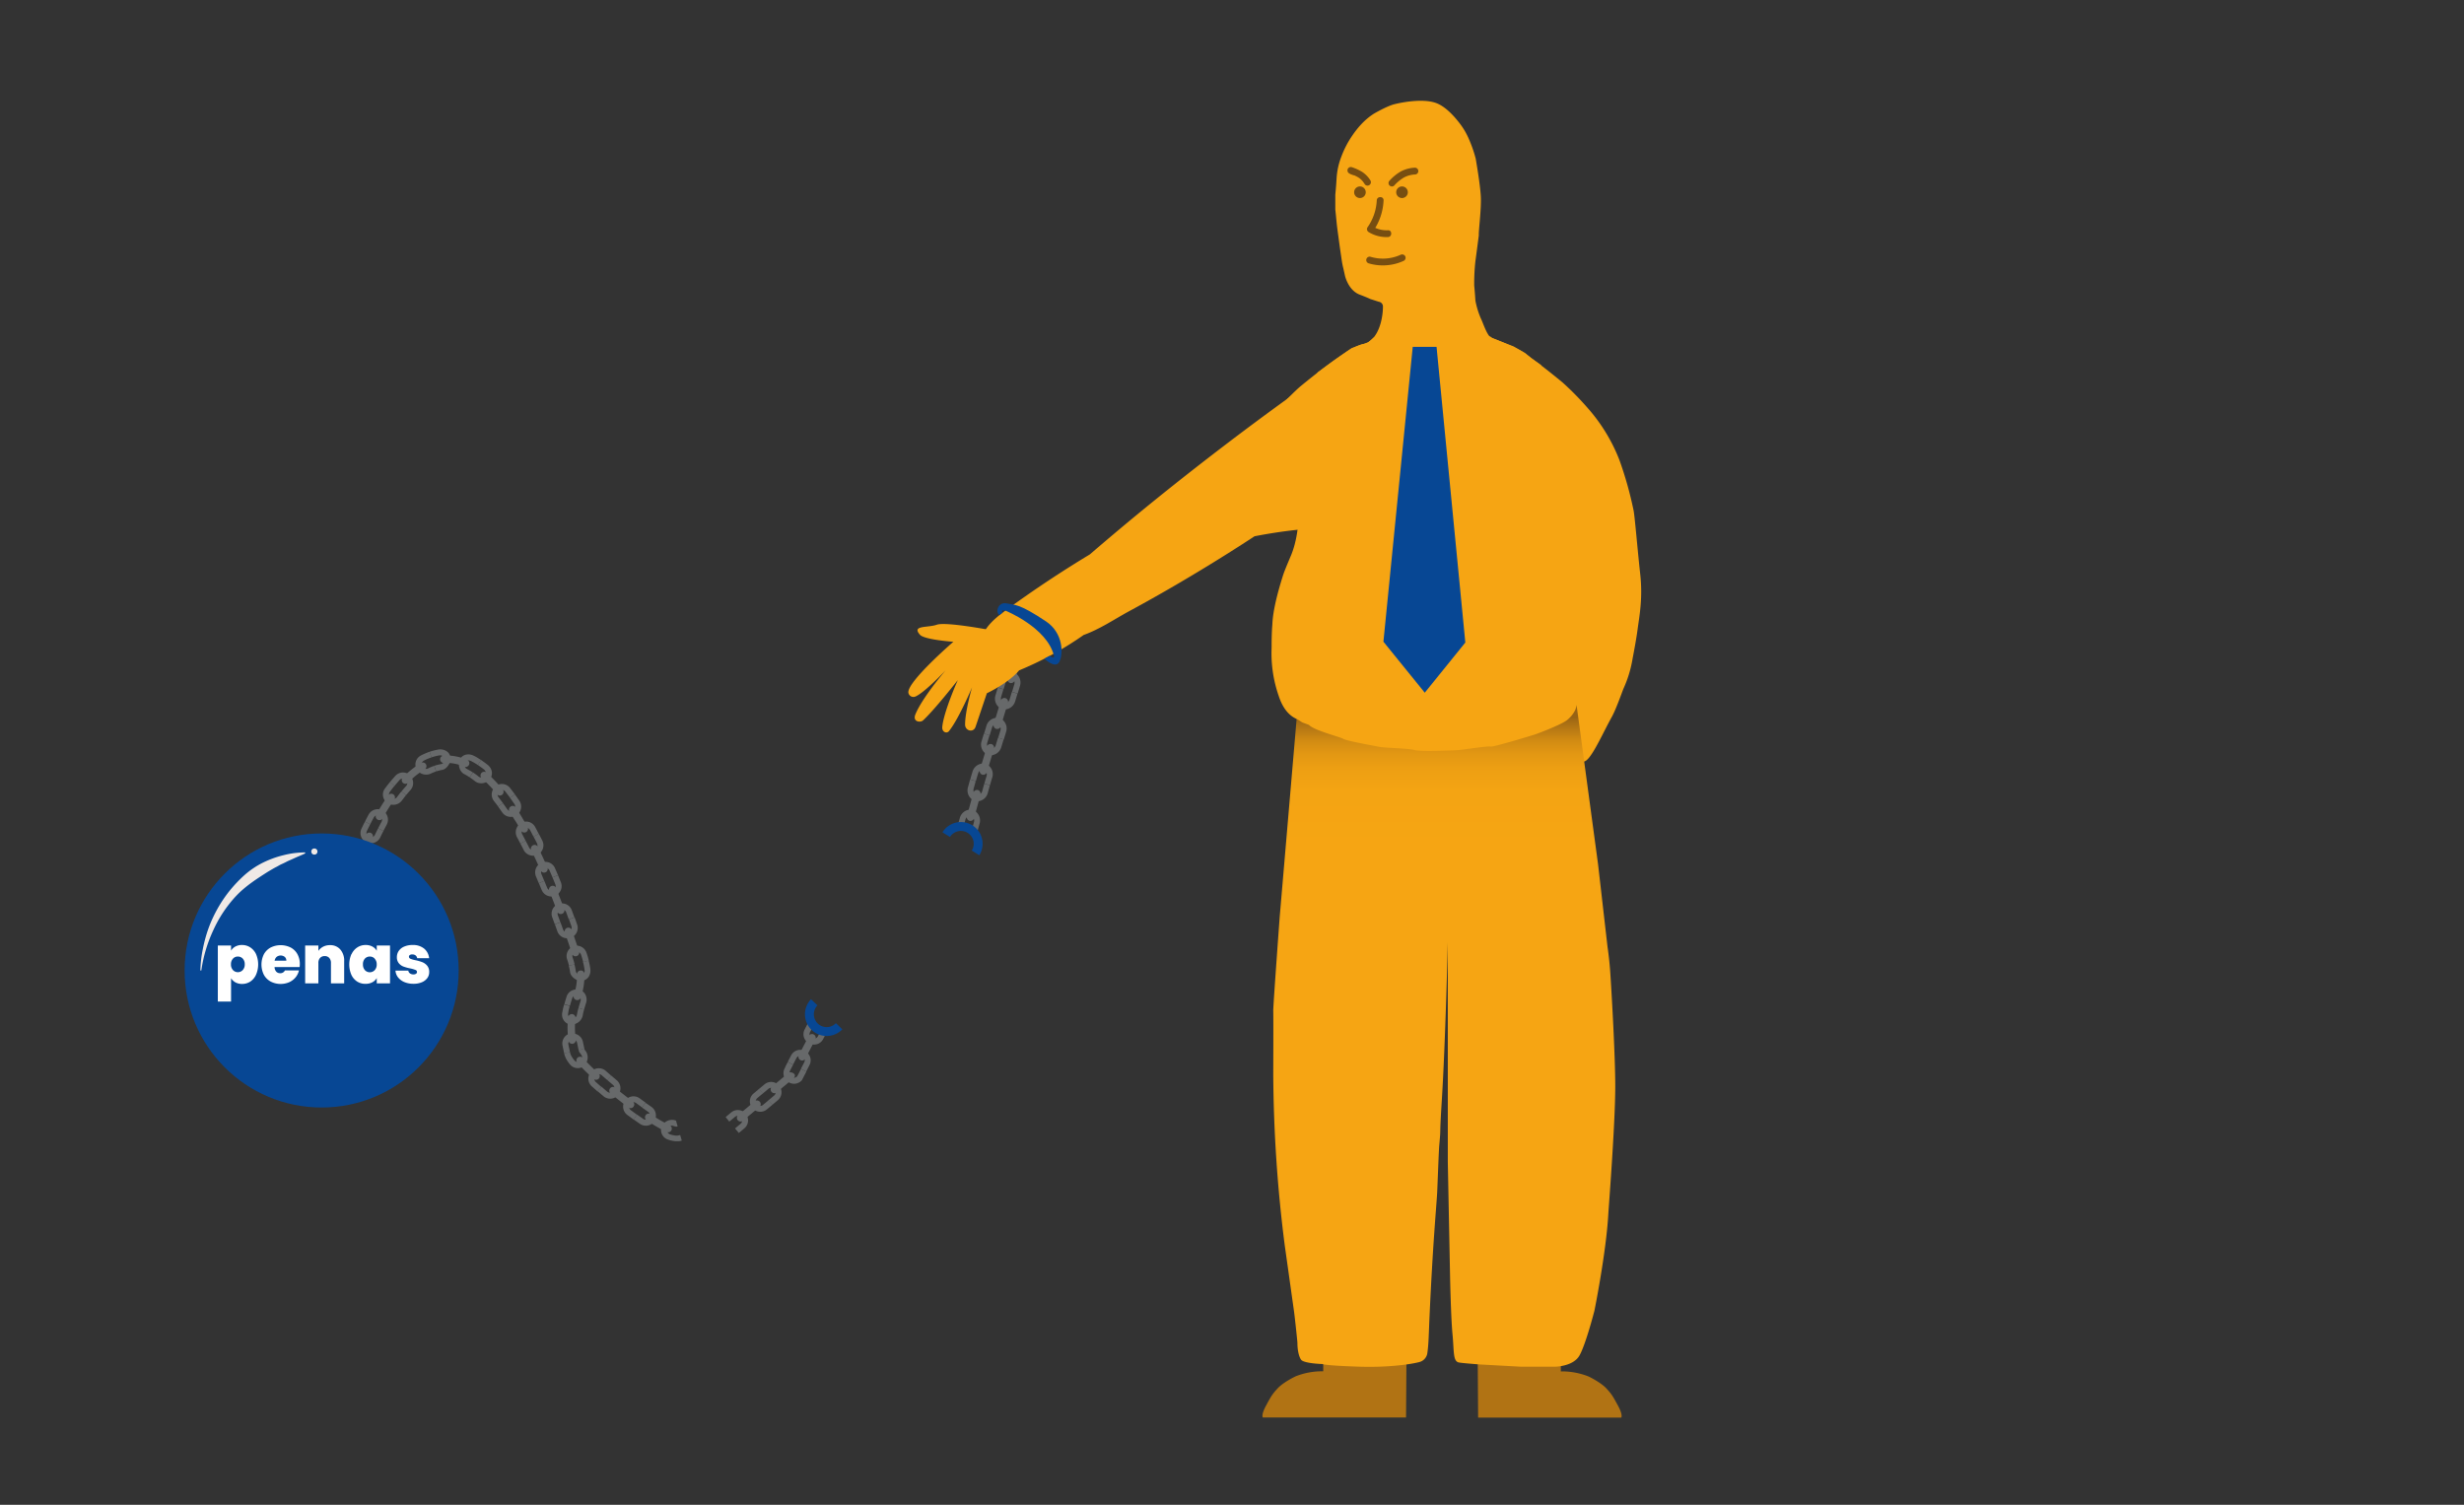 <svg xmlns="http://www.w3.org/2000/svg" xmlns:xlink="http://www.w3.org/1999/xlink" id="Layer_1" data-name="Layer 1" viewBox="0 0 876.08 535.04"><rect x="0" y="0" width="876.08" height="535.04" fill="#333333" stroke="none"/><defs><style>      .cls-1 {        fill: #67696a;      }      .cls-2 {        fill: #074794;      }      .cls-3 {        fill: none;        stroke: #074794;        stroke-miterlimit: 10;        stroke-width: 3.16px;      }      .cls-4 {        fill: #efe9e6;      }      .cls-5 {        fill: #f6a513;      }      .cls-6 {        fill: #b17314;      }      .cls-7 {        fill: url(#linear-gradient);      }      .cls-8 {        fill: #774e11;      }      .cls-9 {        fill: #fff;      }    </style><linearGradient id="linear-gradient" x1="513.5" y1="255.15" x2="513.5" y2="329.93" gradientUnits="userSpaceOnUse"><stop offset="0" stop-color="#986314"></stop><stop offset="0.01" stop-color="#a06914"></stop><stop offset="0.06" stop-color="#bb7b14"></stop><stop offset="0.11" stop-color="#d18b13"></stop><stop offset="0.17" stop-color="#e29713"></stop><stop offset="0.24" stop-color="#ed9f13"></stop><stop offset="0.35" stop-color="#f4a413"></stop><stop offset="0.64" stop-color="#f6a513"></stop></linearGradient></defs><g><g><path class="cls-1" d="M235.42,400.2a3.59,3.59,0,0,1,.84-1,4,4,0,0,1,3.72-.89,3.79,3.79,0,0,0,.61.17h-.13l-.1,0,.57,2a1,1,0,0,1-.64.07,5.22,5.22,0,0,1-1-.26,1.55,1.55,0,0,0-.83,0,1.73,1.73,0,0,0-1.16.93,1.47,1.47,0,0,0,.15,1.5,1.67,1.67,0,0,0,.81.6,8.38,8.38,0,0,0,1.57.39,3.63,3.63,0,0,0,2-.17l.58,2a6.48,6.48,0,0,1-.63.17l-.33.07-.43,0-.44,0h-.36l-.65-.07a10.41,10.41,0,0,1-1.95-.49,3.6,3.6,0,0,1-2.58-3.77A3.5,3.5,0,0,1,235.42,400.2Z"></path><path class="cls-1" d="M231.77,399.57a3.69,3.69,0,0,1-4.27,0l-2.23-1.56,1.22-1.72,2.2,1.54a1.69,1.69,0,0,0,.88.28A1.58,1.58,0,0,0,231,396a1.56,1.56,0,0,0-.57-.7l-2.15-1.5,1.22-1.72,2.11,1.47a3.72,3.72,0,0,1,1.52,3.83,3.51,3.51,0,0,1-.49,1.25A3.41,3.41,0,0,1,231.77,399.57Z"></path><path class="cls-1" d="M231.4,396.2a50.23,50.23,0,0,0,6.69,3.86,1.37,1.37,0,0,1,.69,1.69,1.28,1.28,0,0,1-1.76.72A54.22,54.22,0,0,1,230,398.4a1.32,1.32,0,1,1,1.45-2.2Z"></path></g><g><path class="cls-1" d="M222.3,391.25a4,4,0,0,1,1-.89,3.72,3.72,0,0,1,4.15.17l2.09,1.51-1.22,1.72-2.12-1.54a1.64,1.64,0,0,0-.86-.31,1.58,1.58,0,0,0-1.57,2.11,1.64,1.64,0,0,0,.55.74l2.17,1.57-1.22,1.72-2.2-1.6a3.7,3.7,0,0,1-1.38-4A3.84,3.84,0,0,1,222.3,391.25Z"></path><path class="cls-1" d="M218.79,390.16a3.7,3.7,0,0,1-4.22-.39L212.51,388l1.37-1.6,2,1.73a1.73,1.73,0,0,0,.85.36,1.58,1.58,0,0,0,1.39-.57,1.56,1.56,0,0,0,.28-1.46,1.48,1.48,0,0,0-.5-.76l-2-1.7,1.37-1.6,2,1.68a3.72,3.72,0,0,1,1.15,4,4,4,0,0,1-.64,1.18A3.49,3.49,0,0,1,218.79,390.16Z"></path><path class="cls-1" d="M218.79,386.77q3,2.5,6.2,4.88a1.31,1.31,0,1,1-1.58,2.1c-2.14-1.61-4.23-3.26-6.29-4.95a1.32,1.32,0,0,1-.19-1.86h0A1.33,1.33,0,0,1,218.79,386.77Z"></path></g><g><path class="cls-1" d="M210.17,381a3.7,3.7,0,0,1,1.08-.79,3.74,3.74,0,0,1,4.11.53l1.95,1.7-1.37,1.6-2-1.72a1.59,1.59,0,0,0-.82-.38,1.57,1.57,0,0,0-1.76,2,1.65,1.65,0,0,0,.48.78l2,1.76-1.37,1.6-2-1.78a3.64,3.64,0,0,1-.3-5.26Z"></path><path class="cls-1" d="M206.78,379.52a3.62,3.62,0,0,1-4.26-1.22,14.42,14.42,0,0,1-.89-1.24,7,7,0,0,1-.53-1,7.41,7.41,0,0,1-.4-1.08l-.1-.46,2.05-.49.08.39a5.2,5.2,0,0,0,.68,1.47,10.15,10.15,0,0,0,.77,1.07,1.63,1.63,0,0,0,.79.55,1.5,1.5,0,0,0,1.47-.32,1.65,1.65,0,0,0,.53-1.39,1.48,1.48,0,0,0-.32-.8,9.5,9.5,0,0,1-.58-.81,1.74,1.74,0,0,1-.29-.62l-.06-.26,2.05-.49,0,.19,0,.05a7.75,7.75,0,0,0,.46.64,3.89,3.89,0,0,1-.41,5A3.45,3.45,0,0,1,206.78,379.52Z"></path><path class="cls-1" d="M207.25,376.16a75.68,75.68,0,0,0,5.56,5.47,1.33,1.33,0,0,1,.1,1.86,1.32,1.32,0,0,1-1.87.09,77,77,0,0,1-5.76-5.68,1.29,1.29,0,0,1,.13-1.88A1.36,1.36,0,0,1,207.25,376.16Z"></path></g><g><path class="cls-1" d="M203.19,367.44a3.92,3.92,0,0,1,1.33.14,3.72,3.72,0,0,1,2.75,2.9l.5,2.38-2.05.49-.52-2.51a1.64,1.64,0,0,0-.39-.79,1.6,1.6,0,0,0-1.39-.51,1.53,1.53,0,0,0-1.21.91,1.5,1.5,0,0,0-.12.94l.56,2.68-2.05.49-.59-2.8a3.69,3.69,0,0,1,1.88-4A3.39,3.39,0,0,1,203.19,367.44Z"></path><path class="cls-1" d="M201.83,364a3.64,3.64,0,0,1-1.92-4l.29-1.47.37-1.41,2,.55-.34,1.34L202,360.3a1.54,1.54,0,0,0,.11.95,1.52,1.52,0,0,0,1.22.9,1.6,1.6,0,0,0,1.38-.51,1.71,1.71,0,0,0,.4-.78l.24-1.22.32-1.23,2,.55-.3,1.15-.22,1.13a4,4,0,0,1-4,3A3.45,3.45,0,0,1,201.83,364Z"></path><path class="cls-1" d="M204.64,362.06a26.27,26.27,0,0,0,.12,7.56,1.38,1.38,0,0,1-1.12,1.5,1.27,1.27,0,0,1-1.49-1.13,29.35,29.35,0,0,1-.12-8.27,1.28,1.28,0,0,1,1.51-1.14A1.38,1.38,0,0,1,204.64,362.06Z"></path></g><g><path class="cls-1" d="M205.91,351.9a3.38,3.38,0,0,1,2.48,2.37,3.81,3.81,0,0,1,0,2.29c-.25.83-.52,1.63-.71,2.4l-2-.55c.21-.82.48-1.64.73-2.48a1.52,1.52,0,0,0,0-.92,1.57,1.57,0,0,0-1-1.07,1.6,1.6,0,0,0-1.47.29,1.56,1.56,0,0,0-.51.76c-.26.85-.54,1.7-.77,2.6l-2-.55c.24-.94.53-1.82.79-2.68a3.52,3.52,0,0,1,1.24-1.78,4,4,0,0,1,3.31-.68Z"></path><path class="cls-1" d="M205.13,348.44a4.75,4.75,0,0,1-1.66-1.22,3.08,3.08,0,0,1-.8-1.67,15.49,15.49,0,0,0-.44-2.15l2-.53a16.88,16.88,0,0,1,.49,2.41,1.87,1.87,0,0,0,.35.77,1.67,1.67,0,0,0,1.35.6,1.47,1.47,0,0,0,1.27-.82,1.41,1.41,0,0,0,.16-1,21.38,21.38,0,0,0-.56-2.78l2-.52a22.26,22.26,0,0,1,.61,3,4.2,4.2,0,0,1-.47,2.56,3.27,3.27,0,0,1-1.75,1.46,3.48,3.48,0,0,1-1.33.16A4.29,4.29,0,0,1,205.13,348.44Z"></path><path class="cls-1" d="M207.76,346.31a22.53,22.53,0,0,1-1.23,8.27,1.32,1.32,0,1,1-2.52-.77,19.68,19.68,0,0,0,1.12-7.35,1.3,1.3,0,0,1,.33-.9,1.32,1.32,0,0,1,.87-.49,1.27,1.27,0,0,1,1,.28A1.35,1.35,0,0,1,207.76,346.31Z"></path></g><g><path class="cls-1" d="M203.88,336.42a3.61,3.61,0,0,1,1.33-.19,3.73,3.73,0,0,1,3.34,2.57c.14.43.28.81.42,1.29l.4,1.47-2,.52c-.24-.91-.49-1.81-.78-2.63a1.52,1.52,0,0,0-.53-.75,1.55,1.55,0,0,0-1.47-.27,1.59,1.59,0,0,0-1,2c.3.85.52,1.65.73,2.44l-2,.53-.29-1.1c-.1-.37-.27-.82-.4-1.22a3.69,3.69,0,0,1,1.17-4A3.52,3.52,0,0,1,203.88,336.42Z"></path><path class="cls-1" d="M201.54,333.6a3.68,3.68,0,0,1-3.37-2.47c-.28-.83-.58-1.65-.88-2.47l2-.72c.3.83.6,1.66.89,2.49a1.54,1.54,0,0,0,.53.74,1.59,1.59,0,0,0,1.48.23,1.57,1.57,0,0,0,1-1.1,1.7,1.7,0,0,0,0-.92c-.29-.84-.59-1.68-.9-2.51l2-.71q.47,1.24.9,2.52a3.67,3.67,0,0,1-2.26,4.73A3.55,3.55,0,0,1,201.54,333.6Z"></path><path class="cls-1" d="M203.32,330.72c.89,2.51,1.74,5,2.56,7.55a1.32,1.32,0,0,1-.83,1.67,1.33,1.33,0,0,1-1.67-.85c-.82-2.51-1.66-5-2.54-7.5a1.33,1.33,0,0,1,.81-1.69A1.31,1.31,0,0,1,203.32,330.72Z"></path></g><g><path class="cls-1" d="M198.54,321.45a3.58,3.58,0,0,1,1.32-.24,3.67,3.67,0,0,1,3.44,2.43l.92,2.52-2,.71-.91-2.5a1.69,1.69,0,0,0-.55-.73,1.56,1.56,0,0,0-1.48-.21,1.61,1.61,0,0,0-.94,2l.91,2.47-2,.72-.9-2.46a3.74,3.74,0,0,1,1-4.05A3.41,3.41,0,0,1,198.54,321.45Z"></path><path class="cls-1" d="M196.09,318.74a3.73,3.73,0,0,1-3.49-2.3l-1-2.42,1.94-.81,1,2.43a1.55,1.55,0,0,0,.57.71,1.6,1.6,0,0,0,1.49.17,1.57,1.57,0,0,0,.95-1.16,1.6,1.6,0,0,0-.09-.91l-1-2.47,1.94-.82,1,2.49a3.69,3.69,0,0,1-.89,4.12,3.55,3.55,0,0,1-1.13.71A3.82,3.82,0,0,1,196.09,318.74Z"></path><path class="cls-1" d="M197.73,315.78c1,2.46,1.94,5,2.89,7.44a1.31,1.31,0,1,1-2.46.92c-.95-2.46-1.87-4.94-2.87-7.38a1.31,1.31,0,1,1,2.44-1Z"></path></g><g><path class="cls-1" d="M192.45,306.77a3.55,3.55,0,0,1,1.3-.32,3.67,3.67,0,0,1,3.58,2.24l1.07,2.47-1.94.82-1.06-2.45a1.57,1.57,0,0,0-.59-.7,1.54,1.54,0,0,0-1.49-.13,1.59,1.59,0,0,0-.81,2.09l1,2.42-1.94.81-1-2.39a3.77,3.77,0,0,1,.78-4.09A3.58,3.58,0,0,1,192.45,306.77Z"></path><path class="cls-1" d="M189.83,304.23a3.72,3.72,0,0,1-3.63-2c-.37-.78-.78-1.53-1.18-2.3l1.87-1c.4.78.82,1.54,1.2,2.33a1.57,1.57,0,0,0,3-.49,1.66,1.66,0,0,0-.16-.92c-.38-.8-.81-1.58-1.22-2.38l1.87-1c.41.81.85,1.6,1.24,2.41a3.74,3.74,0,0,1-.59,4.2,3.69,3.69,0,0,1-1.08.78A3.81,3.81,0,0,1,189.83,304.23Z"></path><path class="cls-1" d="M191.26,301.16c1.19,2.39,2.28,4.82,3.37,7.25a1.32,1.32,0,0,1-.68,1.75,1.31,1.31,0,0,1-1.72-.68c-1.08-2.41-2.16-4.81-3.33-7.16a1.33,1.33,0,0,1,.6-1.77A1.3,1.3,0,0,1,191.26,301.16Z"></path></g><g><path class="cls-1" d="M185.25,292.61a3.62,3.62,0,0,1,5.05,1.48c.44.79.84,1.6,1.26,2.4l-1.87,1c-.41-.79-.81-1.59-1.24-2.37a1.65,1.65,0,0,0-.67-.64,1.52,1.52,0,0,0-1.49,0,1.59,1.59,0,0,0-.81,1.26,1.64,1.64,0,0,0,.19.88c.43.76.81,1.55,1.22,2.32l-1.87,1c-.4-.76-.78-1.54-1.2-2.28a3.75,3.75,0,0,1,1.43-5Z"></path><path class="cls-1" d="M182.37,290.37a3.69,3.69,0,0,1-3.82-1.54l-1.45-2.07,1.7-1.23,1.5,2.12a1.52,1.52,0,0,0,.68.58,1.59,1.59,0,0,0,1.49-.13,1.57,1.57,0,0,0,.71-1.32,1.66,1.66,0,0,0-.27-.9l-1.55-2.21,1.71-1.23,1.59,2.27a3.74,3.74,0,0,1-.06,4.27,3.72,3.72,0,0,1-2.23,1.39Z"></path><path class="cls-1" d="M183.43,287.16c.74,1.12,1.45,2.25,2.13,3.41s1.36,2.31,2,3.48a1.31,1.31,0,0,1-.5,1.8,1.35,1.35,0,0,1-1.8-.52c-.63-1.15-1.27-2.29-2-3.4s-1.36-2.24-2.08-3.33a1.34,1.34,0,0,1,.38-1.83A1.3,1.3,0,0,1,183.43,287.16Z"></path></g><g><path class="cls-1" d="M176.13,279.63a3.45,3.45,0,0,1,1.14-.69,3.7,3.7,0,0,1,4.12,1.27c.56.75,1.15,1.47,1.68,2.23l-1.71,1.23c-.51-.74-1.09-1.44-1.63-2.16a1.57,1.57,0,0,0-2.24-.27,1.6,1.6,0,0,0-.56,1.37,1.58,1.58,0,0,0,.31.85c.52.69,1.07,1.35,1.56,2.07l-1.7,1.23c-.48-.7-1-1.33-1.51-2a3.75,3.75,0,0,1-.29-4.08A3.6,3.6,0,0,1,176.13,279.63Z"></path><path class="cls-1" d="M172.84,278.11a4,4,0,0,1-2.09.37,3.44,3.44,0,0,1-1.89-.74c-.6-.5-1.24-.92-1.86-1.37l1.16-1.76c.67.49,1.37.95,2,1.49a1.49,1.49,0,0,0,.81.33,1.65,1.65,0,0,0,1.39-.55,1.5,1.5,0,0,0,.3-1.46,1.71,1.71,0,0,0-.53-.79c-.72-.59-1.49-1.11-2.25-1.65l1.16-1.76c.82.58,1.65,1.14,2.4,1.77a4,4,0,0,1,1.35,2,3.44,3.44,0,0,1-.88,3.33A4.05,4.05,0,0,1,172.84,278.11Z"></path><path class="cls-1" d="M173,274.72a49.74,49.74,0,0,1,5.64,5.89,1.31,1.31,0,1,1-2,1.67,46.89,46.89,0,0,0-5.33-5.57,1.34,1.34,0,0,1-.16-1.85A1.31,1.31,0,0,1,173,274.72Z"></path></g><g><path class="cls-1" d="M163.31,270.59a3.16,3.16,0,0,1,2.58-2.31,4.14,4.14,0,0,1,1.27,0,4.67,4.67,0,0,1,1.26.42c1,.45,1.77,1,2.64,1.54L169.9,272a26.77,26.77,0,0,0-2.44-1.42,1.71,1.71,0,0,0-1-.19,1.52,1.52,0,0,0-1.21.92,1.67,1.67,0,0,0,.11,1.47,1.38,1.38,0,0,0,.61.61,24.22,24.22,0,0,1,2.14,1.24L167,276.37c-.65-.38-1.28-.83-1.94-1.13a2.69,2.69,0,0,1-.76-.58,2.89,2.89,0,0,1-.58-.75,4.93,4.93,0,0,1-.56-2A4,4,0,0,1,163.31,270.59Z"></path><path class="cls-1" d="M159.86,271.3a4.72,4.72,0,0,1-.53.91,4.53,4.53,0,0,1-.66.77,3,3,0,0,1-1.58.79,15.71,15.71,0,0,0-2,.51l-.67-2a17.11,17.11,0,0,1,2.32-.58,1.32,1.32,0,0,0,.75-.36,1.75,1.75,0,0,0,.57-1.37,1.42,1.42,0,0,0-.84-1.24,1.82,1.82,0,0,0-1-.15,19,19,0,0,0-2.81.71l-.67-2a21.86,21.86,0,0,1,3.14-.79,4.14,4.14,0,0,1,2.64.44,3.42,3.42,0,0,1,.93.73,3.32,3.32,0,0,1,.56,1,3.19,3.19,0,0,1,.16,1.34A4.22,4.22,0,0,1,159.86,271.3Z"></path><path class="cls-1" d="M157.71,268.67a17.92,17.92,0,0,1,8.36,1.51,1.31,1.31,0,0,1,.67,1.79,1.35,1.35,0,0,1-1.72.63,15.26,15.26,0,0,0-7.11-1.31,1.35,1.35,0,0,1-1.42-1.15A1.3,1.3,0,0,1,157.71,268.67Z"></path></g><g><path class="cls-1" d="M148.33,273.74a3.33,3.33,0,0,1-.56-1.21,3.61,3.61,0,0,1,2.07-4,14.11,14.11,0,0,1,1.42-.66,15,15,0,0,1,1.5-.57l.67,2a12.9,12.9,0,0,0-1.35.51,11.8,11.8,0,0,0-1.3.6,1.69,1.69,0,0,0-.71.66,1.55,1.55,0,0,0,0,1.52,1.62,1.62,0,0,0,1.25.78,1.48,1.48,0,0,0,.85-.14,9.89,9.89,0,0,1,1.1-.51c.38-.14.74-.32,1.13-.43l.67,2c-.33.09-.65.25-1,.37a9.57,9.57,0,0,0-1,.45,4,4,0,0,1-4.81-1.36Z"></path><path class="cls-1" d="M146.57,276.88a3.74,3.74,0,0,1-.61,4c-.53.62-1.08,1.22-1.59,1.86l-1.63-1.33c.53-.67,1.1-1.3,1.66-1.94a1.44,1.44,0,0,0,.39-.8,1.64,1.64,0,0,0-.46-1.42,1.49,1.49,0,0,0-1.44-.39,1.61,1.61,0,0,0-.82.48c-.6.68-1.21,1.36-1.78,2.08l-1.63-1.33c.58-.74,1.22-1.45,1.85-2.17a3.69,3.69,0,0,1,4.28-.94,3.33,3.33,0,0,1,1.07.81A3.76,3.76,0,0,1,146.57,276.88Z"></path><path class="cls-1" d="M143.21,276.48a30.65,30.65,0,0,1,6.45-5.17,1.28,1.28,0,0,1,1.83.5,1.37,1.37,0,0,1-.5,1.77,28,28,0,0,0-5.9,4.74,1.33,1.33,0,0,1-1.85,0A1.3,1.3,0,0,1,143.21,276.48Z"></path></g><g><path class="cls-1" d="M137.78,285.52a3.59,3.59,0,0,1-.86-5.24c.57-.75,1.13-1.5,1.74-2.23l1.63,1.33c-.59.7-1.12,1.43-1.67,2.15a1.65,1.65,0,0,0-.31.88,1.53,1.53,0,0,0,.65,1.35,1.62,1.62,0,0,0,1.49.18,1.45,1.45,0,0,0,.71-.54c.52-.68,1-1.37,1.58-2l1.63,1.33c-.52.63-1,1.3-1.51,1.95a3.83,3.83,0,0,1-5.08.87Z"></path><path class="cls-1" d="M137.11,289.09a3.74,3.74,0,0,1,.4,4.1c-.4.75-.8,1.5-1.18,2.26l-1.88-.95c.39-.78.8-1.55,1.21-2.31a1.54,1.54,0,0,0,.18-.88,1.57,1.57,0,0,0-2.3-1.28,1.61,1.61,0,0,0-.66.66c-.43.79-.84,1.58-1.25,2.38l-1.87-.95c.41-.82.83-1.63,1.27-2.43a3.7,3.7,0,0,1,3.81-1.94,3.76,3.76,0,0,1,1.26.46A3.91,3.91,0,0,1,137.11,289.09Z"></path><path class="cls-1" d="M133.76,289.64a74.66,74.66,0,0,1,4.28-6.85,1.31,1.31,0,0,1,1.85-.32,1.32,1.32,0,0,1,.3,1.83,74.84,74.84,0,0,0-4.13,6.62,1.33,1.33,0,0,1-1.79.52A1.31,1.31,0,0,1,133.76,289.64Z"></path></g><g><path class="cls-1" d="M130.33,299.53a3.56,3.56,0,0,1-1.11-.75,3.7,3.7,0,0,1-.67-4.2c.39-.83.79-1.64,1.21-2.46l1.87.95c-.4.8-.8,1.6-1.18,2.41a1.66,1.66,0,0,0-.15.92,1.58,1.58,0,0,0,2.39,1.11,1.53,1.53,0,0,0,.61-.67c.37-.79.76-1.56,1.15-2.34l1.88.95c-.39.76-.77,1.53-1.13,2.3a3.74,3.74,0,0,1-3.57,2.09A3.58,3.58,0,0,1,130.33,299.53Z"></path><path class="cls-1" d="M130.22,303.18a3.76,3.76,0,0,1,1,4c-.29.78-.59,1.62-.83,2.35l-2-.65c.26-.79.56-1.62.86-2.43a1.58,1.58,0,0,0,.06-.91,1.63,1.63,0,0,0-1-1.13,1.59,1.59,0,0,0-1.48.2,1.55,1.55,0,0,0-.56.74c-.31.85-.61,1.68-.9,2.56l-2-.64c.32-1,.61-1.78.93-2.65a3.69,3.69,0,0,1,3.49-2.44,3.56,3.56,0,0,1,1.31.26A4,4,0,0,1,130.22,303.18Z"></path><path class="cls-1" d="M127,304.21q1.44-3.75,3.13-7.4a1.3,1.3,0,0,1,1.75-.65,1.33,1.33,0,0,1,.63,1.75c-1.09,2.38-2.12,4.8-3.05,7.24a1.34,1.34,0,0,1-1.7.77A1.31,1.31,0,0,1,127,304.21Z"></path></g></g><circle class="cls-2" cx="114.36" cy="345.06" r="48.72"></circle><g><g><path class="cls-1" d="M265.11,396a4.08,4.08,0,0,1,.66,1.16,3.65,3.65,0,0,1-1.08,4l-2,1.67-1.35-1.61,2-1.67a1.52,1.52,0,0,0,.48-.75,1.54,1.54,0,0,0-.31-1.46,1.58,1.58,0,0,0-1.38-.56,1.6,1.6,0,0,0-.83.35l-2,1.67L258,397.18l2-1.67a3.7,3.7,0,0,1,5.16.48Z"></path><path class="cls-1" d="M266.83,392.82a3.62,3.62,0,0,1,1.08-4l2-1.68,1.35,1.62-2,1.67a1.54,1.54,0,0,0-.49.75,1.6,1.6,0,0,0,.31,1.46,1.61,1.61,0,0,0,1.39.56,1.54,1.54,0,0,0,.82-.35l2-1.67,1.36,1.61-2,1.67a3.67,3.67,0,0,1-4.13.37,3.77,3.77,0,0,1-1-.85A3.59,3.59,0,0,1,266.83,392.82Z"></path><path class="cls-1" d="M270.13,393.49l-6,5a1.31,1.31,0,0,1-1.69-2l6-5a1.32,1.32,0,0,1,1.69,2Z"></path></g><g><path class="cls-1" d="M277,386a3.45,3.45,0,0,1,.66,1.16,3.66,3.66,0,0,1-1.07,4l-2,1.67-1.36-1.61,2-1.68a1.43,1.43,0,0,0,.49-.75,1.59,1.59,0,0,0-1.69-2,1.55,1.55,0,0,0-.83.36l-2,1.67-1.35-1.62,2-1.67a3.65,3.65,0,0,1,4.12-.37A3.81,3.81,0,0,1,277,386Z"></path><path class="cls-1" d="M278.77,382.8a3.73,3.73,0,0,1-.11-2.09c.1-.63.77-1.52.52-1.35h0l.93-1.78,1.87,1-1.08,2.08,0,.08a.87.87,0,0,0-.15.46,1.62,1.62,0,0,0,.32,1.45,1.57,1.57,0,0,0,1.39.56,2.9,2.9,0,0,0,.95-.47,1.09,1.09,0,0,1,.1-.17l1.31-2.53,1.87,1-1.47,2.83-.13.25a3.9,3.9,0,0,1-2.55,1.22,3.71,3.71,0,0,1-2-.47,3.6,3.6,0,0,1-1-.85A3.55,3.55,0,0,1,278.77,382.8Z"></path><path class="cls-1" d="M282.07,383.46l-6,5a1.32,1.32,0,0,1-1.7-2l6-5a1.32,1.32,0,0,1,.32-.2.9.9,0,0,1,.28,0,2.15,2.15,0,0,1,.66.12,1.58,1.58,0,0,1,.54.26h0a1.26,1.26,0,0,1,.41.5,1,1,0,0,1-.05.73,2.26,2.26,0,0,1-.22.37A1.55,1.55,0,0,1,282.07,383.46Z"></path></g><g><path class="cls-1" d="M286.24,373.75a3.59,3.59,0,0,1,1.06.82,3.63,3.63,0,0,1,.53,4.1L286.64,381l-1.87-1,1.2-2.31a1.61,1.61,0,0,0,.16-.88,1.58,1.58,0,0,0-.85-1.23,1.6,1.6,0,0,0-1.49,0,1.58,1.58,0,0,0-.63.65l-1.19,2.3-1.87-1,1.19-2.3a3.65,3.65,0,0,1,3.67-1.93A3.53,3.53,0,0,1,286.24,373.75Z"></path><path class="cls-1" d="M286.62,370.16a3.65,3.65,0,0,1-.54-4.11l1.2-2.3,1.87,1L288,367a1.48,1.48,0,0,0-.16.89,1.59,1.59,0,0,0,2.33,1.21,1.5,1.5,0,0,0,.63-.64l1.2-2.31,1.87,1-1.2,2.31a3.65,3.65,0,0,1-3.67,1.92,3.73,3.73,0,0,1-1.27-.39A3.46,3.46,0,0,1,286.62,370.16Z"></path><path class="cls-1" d="M289.92,369.51l-3.59,6.92a1.32,1.32,0,0,1-2.34-1.21l3.59-6.92a1.32,1.32,0,0,1,2.34,1.21Z"></path></g></g><path class="cls-3" d="M298.35,364.89a6.14,6.14,0,0,1-8.85-8.52"></path><g><g><path class="cls-1" d="M361.26,235.76a3.36,3.36,0,0,1-1.18-.63,4,4,0,0,1-1.19-4.24l.82-2.72,2,.61-.82,2.72a1.82,1.82,0,0,0,0,1,1.51,1.51,0,0,0,2.52.75,1.76,1.76,0,0,0,.52-.82l.83-2.72,2,.61-.82,2.72a4,4,0,0,1-3.34,2.87A3.6,3.6,0,0,1,361.26,235.76Z"></path><path class="cls-1" d="M361.46,239.65a4,4,0,0,1,1.19,4.23l-.82,2.72-2-.61.83-2.71a1.82,1.82,0,0,0,0-1,1.54,1.54,0,0,0-1-1.1,1.56,1.56,0,0,0-1.49.35,1.84,1.84,0,0,0-.52.82l-.82,2.72-2-.6.82-2.72a4,4,0,0,1,3.35-2.88,3.55,3.55,0,0,1,1.33.13A3.32,3.32,0,0,1,361.46,239.65Z"></path><path class="cls-1" d="M358.27,241.09l2.47-8.16a1.32,1.32,0,1,1,2.52.76l-2.46,8.15a1.4,1.4,0,0,1-1.68,1A1.38,1.38,0,0,1,358.27,241.09Z"></path></g><g><path class="cls-1" d="M356.33,252.07a3.48,3.48,0,0,1-1.19-.63,4,4,0,0,1-1.19-4.23l.82-2.72,2,.6-.83,2.72a1.82,1.82,0,0,0,0,1,1.54,1.54,0,0,0,1,1.1,1.56,1.56,0,0,0,1.49-.35,1.87,1.87,0,0,0,.52-.83l.82-2.72,2,.61-.82,2.71a4,4,0,0,1-3.35,2.88A3.35,3.35,0,0,1,356.33,252.07Z"></path><path class="cls-1" d="M356.53,256a3.94,3.94,0,0,1,1.19,4.22l-.82,2.72-2-.6.82-2.71a1.82,1.82,0,0,0,0-1,1.54,1.54,0,0,0-1-1.1,1.57,1.57,0,0,0-1.48.36,1.75,1.75,0,0,0-.53.83l-.82,2.72-2-.6.82-2.72a4,4,0,0,1,3.35-2.88,3.41,3.41,0,0,1,1.34.12A3.47,3.47,0,0,1,356.53,256Z"></path><path class="cls-1" d="M353.34,257.4l2.47-8.15a1.32,1.32,0,1,1,2.52.74l-2.47,8.16a1.37,1.37,0,0,1-1.67,1A1.35,1.35,0,0,1,353.34,257.4Z"></path></g><g><path class="cls-1" d="M351.39,268.37a3.47,3.47,0,0,1-1.19-.62,3.94,3.94,0,0,1-1.19-4.22l.82-2.72,2,.6-.82,2.71a1.82,1.82,0,0,0,0,1,1.54,1.54,0,0,0,1,1.1,1.57,1.57,0,0,0,1.48-.36,1.8,1.8,0,0,0,.53-.83l.82-2.72,2,.6-.82,2.71a4,4,0,0,1-3.35,2.89A3.41,3.41,0,0,1,351.39,268.37Z"></path><path class="cls-1" d="M351.59,272.25a3.91,3.91,0,0,1,1.2,4.21c-.28.91-.55,1.81-.79,2.73l-2-.59c.24-.91.51-1.82.79-2.72a1.82,1.82,0,0,0,0-1,1.54,1.54,0,0,0-1-1.09,1.59,1.59,0,0,0-1.49.36,1.79,1.79,0,0,0-.52.83c-.28.9-.55,1.81-.8,2.73l-2-.58c.24-.92.51-1.83.79-2.73a4,4,0,0,1,3.35-2.9,3.57,3.57,0,0,1,1.34.11A3.46,3.46,0,0,1,351.59,272.25Z"></path><path class="cls-1" d="M348.4,273.71l2.47-8.15a1.38,1.38,0,0,1,1.67-1,1.35,1.35,0,0,1,.85,1.73l-2.46,8.15a1.4,1.4,0,0,1-1.68,1A1.35,1.35,0,0,1,348.4,273.71Z"></path></g><g><path class="cls-1" d="M346.65,284.74a3.63,3.63,0,0,1-1.19-.61,4,4,0,0,1-1.29-4.24l.75-2.74,2,.58-.75,2.74a1.81,1.81,0,0,0,0,1,1.58,1.58,0,0,0,1.07,1.1,1.52,1.52,0,0,0,1.46-.38,1.77,1.77,0,0,0,.51-.83l.75-2.74,2,.59-.75,2.73a3.94,3.94,0,0,1-3.26,2.92A3.6,3.6,0,0,1,346.65,284.74Z"></path><path class="cls-1" d="M347,288.63a4,4,0,0,1,1.3,4.21l-.76,2.73-2-.56.76-2.73a1.81,1.81,0,0,0,0-1,1.55,1.55,0,0,0-1.06-1.09,1.53,1.53,0,0,0-1.47.39,1.77,1.77,0,0,0-.51.83l-.75,2.74-2-.56.75-2.74a4,4,0,0,1,3.27-2.95,3.42,3.42,0,0,1,2.54.71Z"></path><path class="cls-1" d="M343.8,290.13l2.27-8.22a1.35,1.35,0,0,1,1.64-1,1.4,1.4,0,0,1,.89,1.73l-2.26,8.21a1.32,1.32,0,1,1-2.54-.71Z"></path></g></g><path class="cls-3" d="M336.43,296.76a6.14,6.14,0,0,1,10.43,6.49"></path><path class="cls-4" d="M71.24,345.06a41.47,41.47,0,0,1,.86-7.54,51.44,51.44,0,0,1,2-7.36,47.54,47.54,0,0,1,7.52-13.42A48.8,48.8,0,0,1,87,311.08a30.34,30.34,0,0,1,6.5-4.37,36,36,0,0,1,7.32-2.65,32.49,32.49,0,0,1,3.79-.73,38.09,38.09,0,0,1,3.84-.26l.08.36c-1.16.57-2.33,1-3.47,1.52l-1.7.77c-.57.24-1.13.49-1.68.78s-1.09.54-1.65.79-1.07.58-1.61.87c-1.09.53-2.11,1.18-3.15,1.78-4,2.55-8.11,5.17-11.43,8.74a45.12,45.12,0,0,0-8.05,12.17,50.7,50.7,0,0,0-4.21,14.22Z"></path><circle class="cls-4" cx="111.77" cy="302.77" r="1.1"></circle><path class="cls-5" d="M583.19,204.17c-1-9-1.94-20.69-2.38-22.74a131.74,131.74,0,0,0-5-17.8A61.69,61.69,0,0,0,564.44,145a104.52,104.52,0,0,0-8.85-9c-5.57-4.57-7.88-6.32-11.12-8.66l-1.56-1.27c-1.48-1.57-11.16-5.47-12.66-6s-3.14-5.79-3.67-6.71a29.58,29.58,0,0,1-2-6.5c-.07-1.21-.28-4-.42-5.28a72.57,72.57,0,0,1,.42-8.71c.22-1.5,1.22-9.23,1.22-9.23-.15-1.24.95-9.38.71-13.75S525,58.27,524.69,56.39A47,47,0,0,0,522,48.84a25.18,25.18,0,0,0-2.69-4.56c-1.89-2.54-5.1-6.26-8.54-7.59C505.32,34.6,496,37,496,37c-2.78.63-7.59,3.47-7.59,3.47-1.51,1-5,3.34-8.82,9.63a35,35,0,0,0-2.49,5.11l-.11.3a25.48,25.48,0,0,0-1.77,8c-.16,2.95-.45,5.7-.45,5.7V74.5c.29,2.53.45,4.83.76,7.12l.81,6,.7,4.81a28.8,28.8,0,0,0,.59,3L478.2,98s1.13,5.19,5.23,6.75c3,1.15,3.74,1.55,3.74,1.55l3.1,1a1.68,1.68,0,0,1,1.44,1.67c0,3.24-.87,8.77-4,11.79-1.35,1.31-3.48,1.62-4.45,2a22.82,22.82,0,0,0-4.42,2.28l-3.62,2.46c-2.92,2-7.35,5.35-12.91,9.92-.74.6-2.81,2.57-4.85,4.65-.25,8.26-.86,16.54-1.22,24.8a4.12,4.12,0,0,1,3.1,3.46c3.19,16.22,8.9,31.93,9.13,48.62.06,4.14-3.69,5.55-6.62,4.46,1,8.39,1.89,16.8,4,25,2.36,9.11,5.25,17.23,4.81,26.11L563,270.78c2.28.1,6-8.26,9.31-14.46,1.24-2.33,1.66-2.69,4.85-11.32a42.31,42.31,0,0,0,3.33-10.95c.46-2.36,1.4-7.38,1.81-10.66C582.86,219.21,584.14,212.74,583.19,204.17Z"></path><path class="cls-6" d="M500.06,483.81h0L499.92,504H449s-.71-.8,1.14-4.23,2.28-4.13,4.14-6.14c2.07-2.23,6.33-4.25,6.33-4.25a25.58,25.58,0,0,1,9.87-1.81v-3.8Z"></path><path class="cls-6" d="M525.41,483.81h0l.14,20.23h50.89s.71-.8-1.15-4.23-2.27-4.13-4.13-6.14c-2.07-2.23-6.33-4.25-6.33-4.25a25.62,25.62,0,0,0-9.88-1.81v-3.8Z"></path><path class="cls-7" d="M461.35,251.69,455,326s-2.32,31.58-2.29,33.31c.08,3.52,0,21.72,0,22.83a498.23,498.23,0,0,0,4.06,60.49c.17,1.22,3.35,23.82,3.37,24,.29,2.24,1.15,10.24,1.16,10.84,0,2.91.65,5.12,1.32,6,1.06,1.34,7.61,1.52,7.61,1.52s.77.57,13.52.95c9,.27,17.18-.68,20.92-1.66a3.83,3.83,0,0,0,2.82-3.14c.5-3.4.51-7.19.81-13.66,1.18-25.78,2.4-38.28,2.68-43.33.11-1.91.57-15,.75-16.91.69-7.69,0-1.34.85-15.08,1.37-21.49,2.19-57.1,2.19-57.1v78l.81,41.2s.29,14.23.86,20.13.14,9.42,2.09,10c.77.25,7.85.76,7.85.76l14.47.79h11.8s6.66.05,8.94-4S566.91,466,566.91,466s4.17-20.64,4.93-34.34c0-.57,2.46-31.78,2.47-45.3,0-10.37-1.13-30.81-1.75-40.22q-.31-4.74-1-9.47l-3.36-29.34-7.8-57.81a14.49,14.49,0,0,1-3,3.71c-1.57,1.14-12.39,6.27-24.69,9.13,0,0-15.56,2.29-22.55,1.86-6.05-.37-12.34.05-20.42-1.57-7.21-1.45-15.13-3-21.55-6.28A33.29,33.29,0,0,1,461.35,251.69Z"></path><path class="cls-5" d="M461.47,255.87c-.74-.47-4.54-1.47-6.8-8.36a46.14,46.14,0,0,1-2.55-17.13c0-5.9.26-8.19.26-8.19.1-2.51.54-7.3,3.77-17.53.49-1.54,1.47-3.85,2.82-7.06,3.56-8.45,2.74-19,2.74-19V163.38a71.38,71.38,0,0,1,1.15-12c.32-1.87,5.62-18.95,5.62-18.95l7.7-5.63,4.34-3,3.15-1.18c1.05-.41,2.43-.31,3.14-1.19l1.57-1.4,5.55,1.85c1.68.17,3.22.41,5.42.77l3.76.14h8.47s8.73-.88,8.95-.88,9.29-2.3,9.29-2.3l.84.65s.56.2,1.84.71,5.62,2.18,5.62,2.18,3.75,2.12,4.79,3,5,3.64,5,3.64,2.89,15.58,4.39,24.77a73.56,73.56,0,0,1,1.15,12v15.23s-.82,10.54,2.74,19c1.35,3.2,2.34,5.52,2.82,7.06,3.24,10.23,3.67,15,3.77,17.53,0,0,.23,2.29.26,8.19a58.15,58.15,0,0,1-2.92,18.78,10.59,10.59,0,0,1-3,3.72c-2.14,1.64-9.77,4.51-10.92,4.93S530.9,265.7,530,265.44s-9.52,1.11-11.49,1.26-13.75.6-15.54,0-10.63-.78-12.31-1.11-11.82-2.13-13-2.86-10.43-3-12.28-5l-2.33-.86Z"></path><polygon class="cls-2" points="502.3 123.34 510.77 123.34 521 228.45 506.58 246.29 491.88 228.16 502.3 123.34"></polygon><path class="cls-8" d="M480,61.85l.84.31.37.15s.28.12.13,0,.06,0,.08,0a12.4,12.4,0,0,1,1.58.81l.32.21.2.15c.11.07.07,0,0,0,.23.2.45.39.66.61s.21.23.31.34.09.11.13.16-.11-.15,0,0,.38.53.55.8a1.21,1.21,0,1,0,2.1-1.22,9.78,9.78,0,0,0-3-3.08,17.94,17.94,0,0,0-3.65-1.66,1.2,1.2,0,0,0-1.49.84,1.25,1.25,0,0,0,.84,1.5Z"></path><path class="cls-8" d="M495.77,65.91a14.68,14.68,0,0,1,3.41-2.8,9.29,9.29,0,0,1,3.9-1.07,1.21,1.21,0,1,0,0-2.42,11.82,11.82,0,0,0-5,1.33,16.31,16.31,0,0,0-4,3.25,1.21,1.21,0,1,0,1.71,1.71Z"></path><circle class="cls-8" cx="498.49" cy="68.35" r="2.07"></circle><circle class="cls-8" cx="483.53" cy="68.35" r="2.07"></circle><path class="cls-8" d="M486.55,93.61a17.77,17.77,0,0,0,12.61-.9,1.22,1.22,0,0,0,.44-1.66,1.25,1.25,0,0,0-1.66-.44,15.2,15.2,0,0,1-10.74.66,1.22,1.22,0,0,0-.65,2.34Z"></path><path class="cls-8" d="M489.51,71.25a18.08,18.08,0,0,1-3.32,9.61,1.23,1.23,0,0,0,.44,1.66,12.24,12.24,0,0,0,6.86,1.77c1.55-.06,1.56-2.49,0-2.42a9.91,9.91,0,0,1-5.64-1.45l.44,1.66a20.41,20.41,0,0,0,3.64-10.83c.07-1.56-2.36-1.56-2.42,0Z"></path><path class="cls-5" d="M488,158.17c-.34-5.48-2.68-10.48-6.29-15-2-2.5-4.28-5.7-7.45-6.75s-6.95,0-10.24.67c-.7.78-1.41,1.55-2.17,2.31a4.79,4.79,0,0,1-2.86,1.38s0,.05,0,.08q-25.74,18.57-50.41,38.6-10.67,8.69-21.08,17.66-15.07,9.09-29.35,19.48c-4.83,3.53-11.91,8.92-8.08,15.76,1.83,3.28,4.84,4.21,8,3.91a3.85,3.85,0,0,0,5.16,1.71,118.17,118.17,0,0,0,22.08-12.22c5.65-2,11.13-5.71,15.93-8.32q12.94-7,25.58-14.66,9.74-5.88,19.24-12.11c5.19-1,10.41-1.81,15.69-2.35a5.31,5.31,0,0,0,2.37-.83,5.86,5.86,0,0,0,4.2-2.91c6.42-1,12.44-3.13,16.83-8.48C489.19,171.14,490.44,163.79,488,158.17Z"></path><path class="cls-5" d="M352,224s-15.74-3-18.93-1.87-9.1.1-5.94,3.59c1.58,1.74,11.84,2.47,11.84,2.47s-16.35,14.12-16,18.06a1.81,1.81,0,0,0,2.57,1.38c3.42-1.54,10.7-9.33,10.7-9.33s-8.36,9.77-10.77,15.71c-1.08,2.65,1.74,3,2.7,2.15,4.21-3.89,12.38-14.35,12.38-14.35s-5,11.18-5.52,16.63c-.18,1.82,1.54,2.52,2.36,1.53,3.49-4.29,8.22-15.57,8.22-15.57s-2.47,8.41-2.47,13.21c0,2.29,3,3.05,3.74.76l4-11.88s8.23-3.84,11.8-8.57S352,224,352,224Z"></path><g><path class="cls-9" d="M83.68,336.55a4.84,4.84,0,0,1,2.38-.55,5.26,5.26,0,0,1,2.91.84,5.82,5.82,0,0,1,2.07,2.4,9.28,9.28,0,0,1,0,7.31A5.78,5.78,0,0,1,89,349a5.26,5.26,0,0,1-2.91.84,4.8,4.8,0,0,1-2.37-.55,4.24,4.24,0,0,1-1.57-1.49v8.3h-4.7V336.17h4.7V338A4.07,4.07,0,0,1,83.68,336.55Zm2.63,4.29a2.32,2.32,0,0,0-1.74-.74,2.29,2.29,0,0,0-1.74.75,2.83,2.83,0,0,0-.71,2,2.86,2.86,0,0,0,.71,2.06,2.38,2.38,0,0,0,3.48,0,2.89,2.89,0,0,0,.71-2.05A2.82,2.82,0,0,0,86.31,340.84Z"></path><path class="cls-9" d="M106.53,343.85H97.62a2.49,2.49,0,0,0,.62,1.64,1.85,1.85,0,0,0,1.38.54,1.74,1.74,0,0,0,1.68-1h5a5.93,5.93,0,0,1-1.21,2.48,6.31,6.31,0,0,1-2.27,1.72,7.78,7.78,0,0,1-6.56-.22,6.1,6.1,0,0,1-2.43-2.4,8.2,8.2,0,0,1,0-7.33,6,6,0,0,1,2.41-2.39,8,8,0,0,1,7.1,0,5.88,5.88,0,0,1,2.4,2.34,7.19,7.19,0,0,1,.86,3.58A8.27,8.27,0,0,1,106.53,343.85Zm-4.73-2.28a1.68,1.68,0,0,0-.58-1.36,2.36,2.36,0,0,0-2.85,0,2.25,2.25,0,0,0-.72,1.38Z"></path><path class="cls-9" d="M121,337.6a6,6,0,0,1,1.37,4.18v7.85h-4.7v-7.22a2.58,2.58,0,0,0-.6-1.81,2.07,2.07,0,0,0-1.61-.66,2.14,2.14,0,0,0-1.66.66,2.58,2.58,0,0,0-.6,1.81v7.22h-4.7V336.17h4.7v1.92a4.74,4.74,0,0,1,1.68-1.48,5.18,5.18,0,0,1,2.43-.56A4.65,4.65,0,0,1,121,337.6Z"></path><path class="cls-9" d="M125,339.24a5.75,5.75,0,0,1,2.07-2.4A5.26,5.26,0,0,1,130,336a4.89,4.89,0,0,1,2.4.55,4.07,4.07,0,0,1,1.56,1.49v-1.87h4.71v13.46h-4.71v-1.87a4,4,0,0,1-1.57,1.49,4.93,4.93,0,0,1-2.39.55A5.26,5.26,0,0,1,127,349a5.72,5.72,0,0,1-2.07-2.41,9.28,9.28,0,0,1,0-7.31Zm8.23,1.61a2.29,2.29,0,0,0-1.74-.75,2.33,2.33,0,0,0-1.75.74,2.86,2.86,0,0,0-.69,2.05,2.92,2.92,0,0,0,.69,2.05,2.39,2.39,0,0,0,3.49,0,2.82,2.82,0,0,0,.71-2.06A2.79,2.79,0,0,0,133.2,340.85Z"></path><path class="cls-9" d="M143.79,349.19a5.6,5.6,0,0,1-2.26-1.68,4.35,4.35,0,0,1-.92-2.41h4.56a1.4,1.4,0,0,0,.6,1,2.08,2.08,0,0,0,1.25.36,1.56,1.56,0,0,0,.91-.24.73.73,0,0,0,.33-.62.77.77,0,0,0-.55-.74,11,11,0,0,0-1.82-.53,15.52,15.52,0,0,1-2.4-.65,4,4,0,0,1-1.67-1.18,3.25,3.25,0,0,1-.71-2.2,3.88,3.88,0,0,1,.65-2.18,4.44,4.44,0,0,1,1.91-1.54,7.15,7.15,0,0,1,3-.58,6.17,6.17,0,0,1,4.16,1.3,5.09,5.09,0,0,1,1.75,3.4h-4.25a1.58,1.58,0,0,0-.56-1,1.91,1.91,0,0,0-1.19-.35,1.45,1.45,0,0,0-.88.22.69.69,0,0,0-.3.6.8.8,0,0,0,.55.73,9,9,0,0,0,1.78.51,15.35,15.35,0,0,1,2.44.7,4.42,4.42,0,0,1,1.7,1.24,3.4,3.4,0,0,1,.73,2.31,3.5,3.5,0,0,1-.68,2.11,4.57,4.57,0,0,1-1.95,1.48,7.45,7.45,0,0,1-3,.54A8.12,8.12,0,0,1,143.79,349.19Z"></path></g><path class="cls-2" d="M357.59,217.16s14.56,5.9,17.12,15.88c0,0,.57,1.57-1.5.15l-1.88,1s3.88,3.8,5.32,1.13,1.48-10.24-4.75-14.39c-9.58-6.38-10.88-5.75-14-6.39s-4.11,3.3-2.51,4.12l1.12-.88s-.95-1,.47-.73Z"></path></svg>